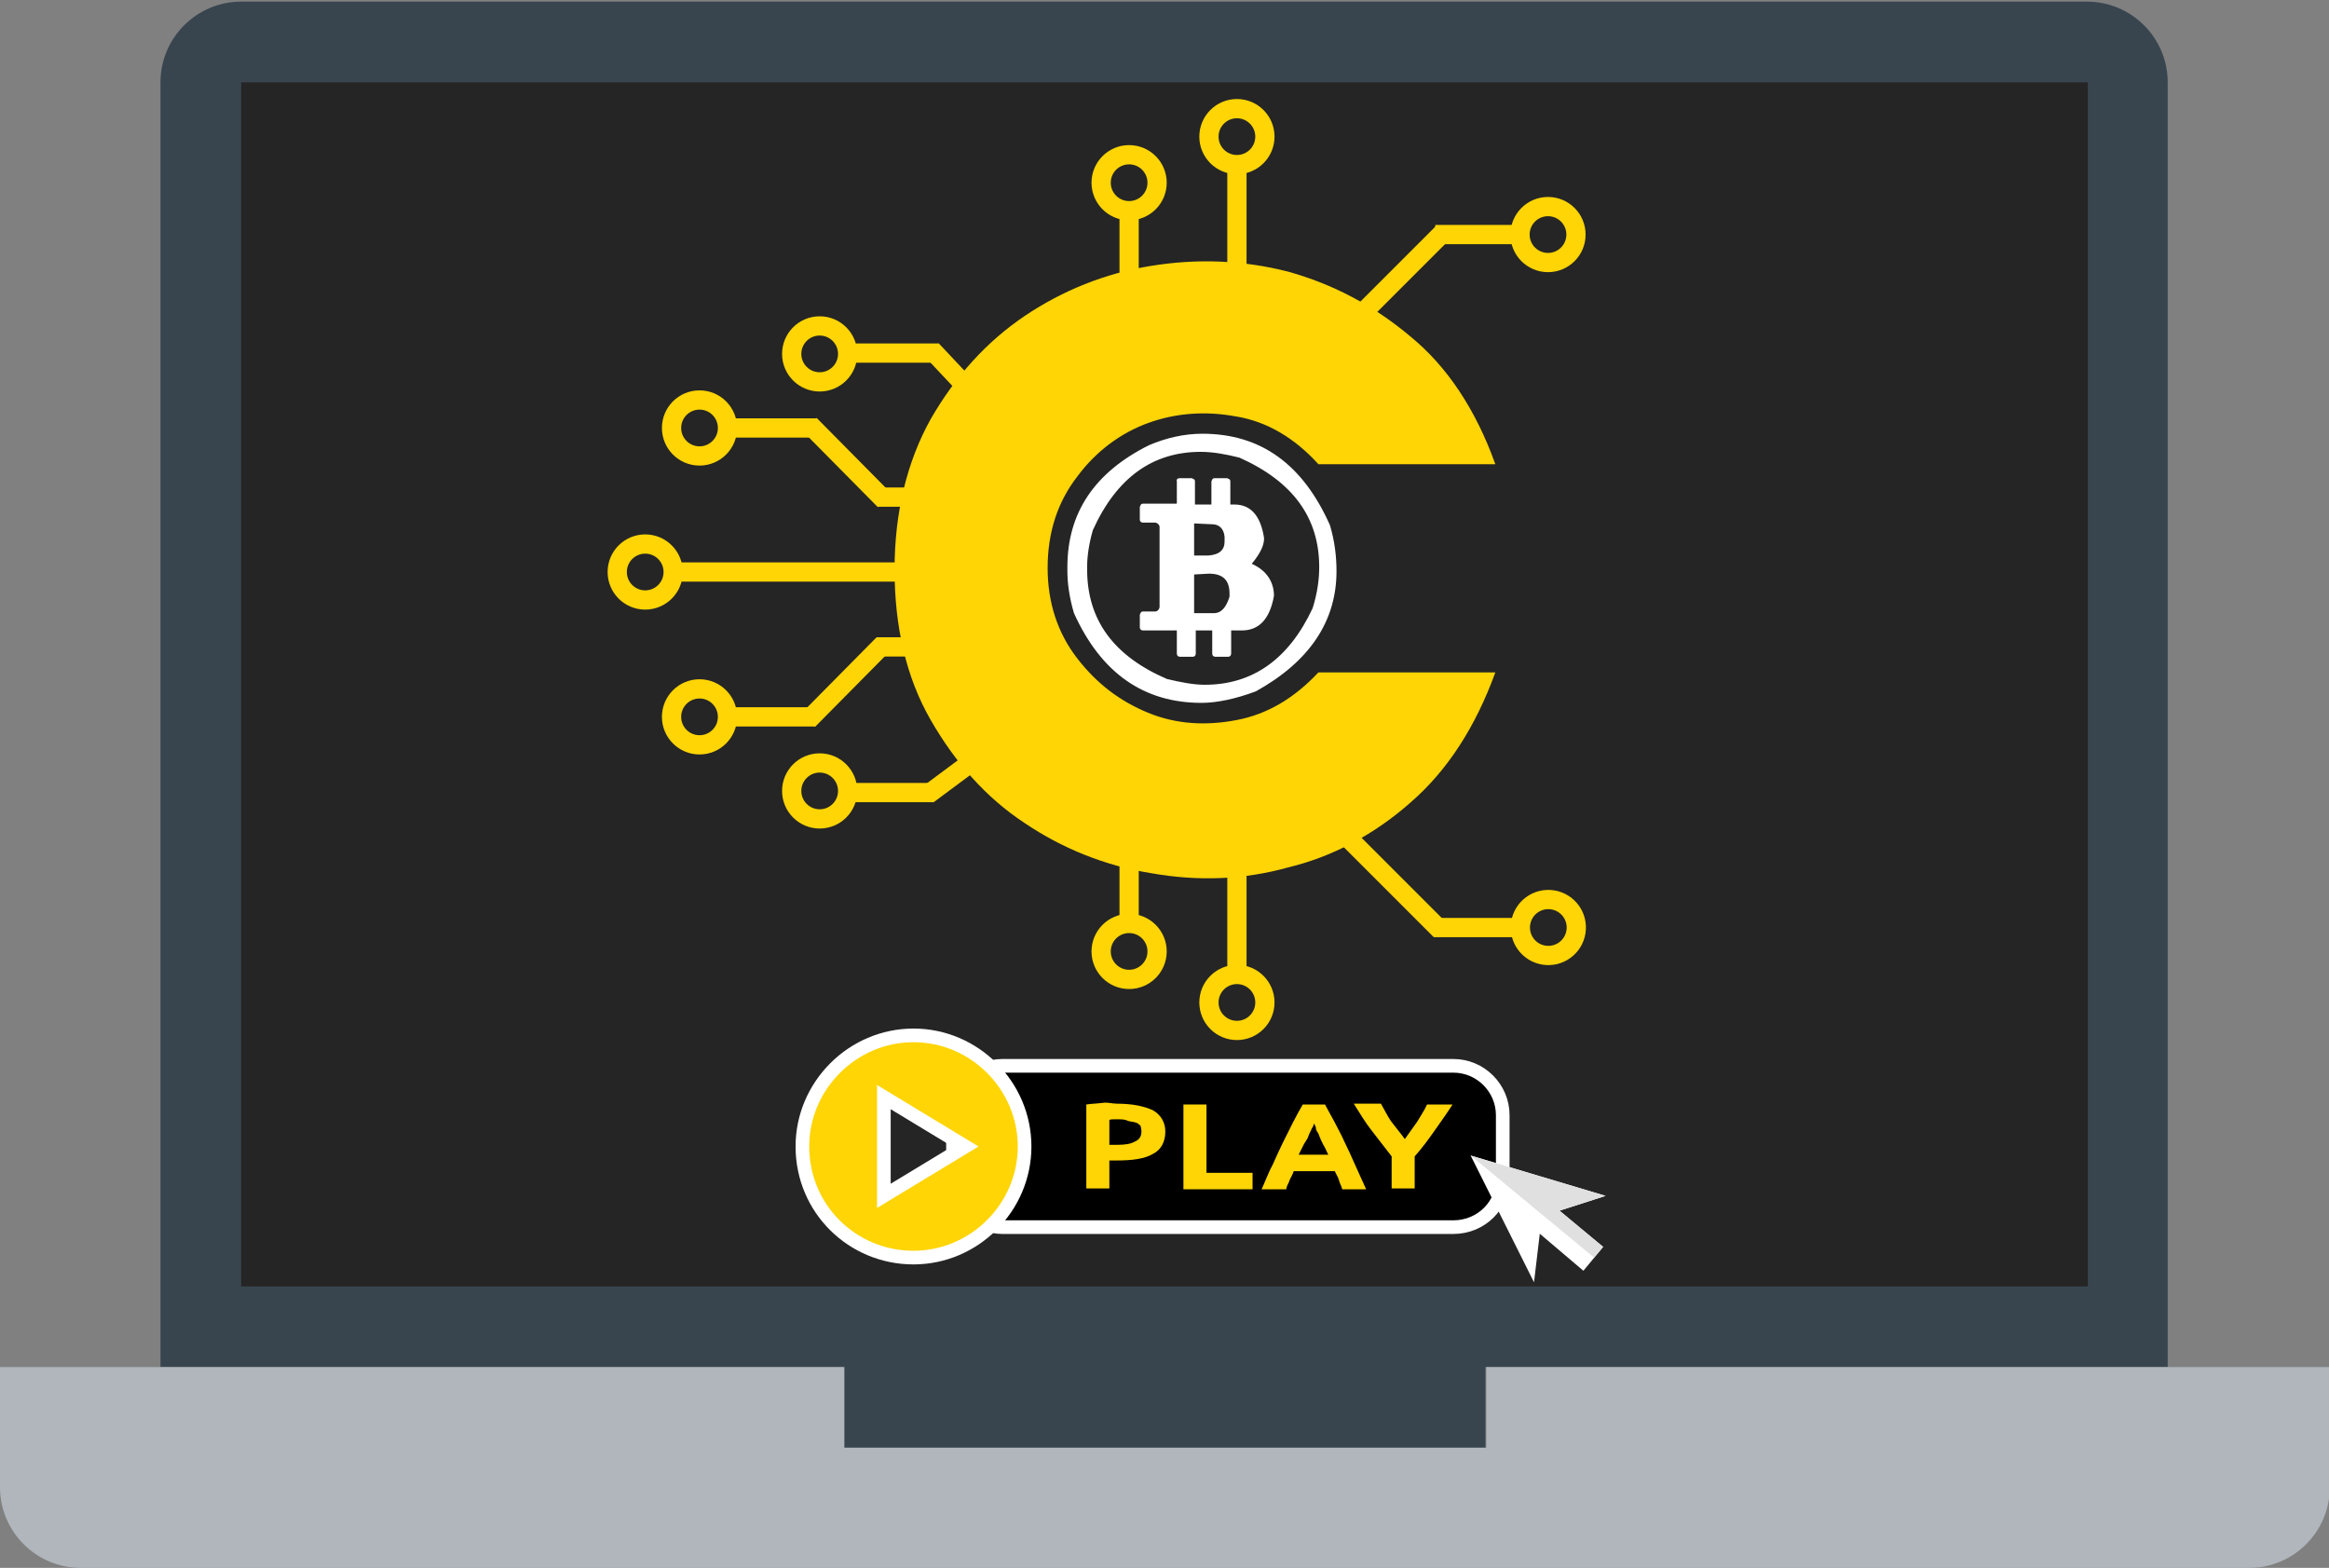 <?xml version="1.0" encoding="utf-8"?>
<!-- Generator: Adobe Illustrator 23.0.0, SVG Export Plug-In . SVG Version: 6.00 Build 0)  -->
<svg version="1.1" id="Layer_1" xmlns="http://www.w3.org/2000/svg" xmlns:xlink="http://www.w3.org/1999/xlink" x="0px" y="0px"
	 viewBox="0 0 283 190.5" style="enable-background:new 0 0 283 190.5;" xml:space="preserve">
<rect x="0" y="0" width="283" height="190.5" fill="#808080" stroke="none"/>
<style type="text/css">
	.st0{fill:#38454F;}
	.st1{fill:#B0B6BB;}
	.st2{fill:#252525;}
	.st3{fill:#FFFFFF;}
	.st4{fill:none;stroke:#FFD505;stroke-width:2.338;stroke-miterlimit:10;}
	.st5{fill:#FFD505;}
	.st6{stroke:#FFFFFF;stroke-width:1.658;stroke-miterlimit:10;}
	.st7{fill:#FFD505;stroke:#FFFFFF;stroke-width:1.658;stroke-miterlimit:10;}
	.st8{fill:#E0E0E0;}
</style>
<g>
	<path class="st0" d="M102.5,166.1v9.8h78v-9.8h82.9V10c0-5.4-4.4-9.8-9.8-9.8H29.3c-5.4,0-9.8,4.4-9.8,9.8v156.1H102.5L102.5,166.1
		z"/>
	<path class="st1" d="M180.6,166.1v9.8h-78v-9.8H0v14.6c0,5.4,4.4,9.8,9.8,9.8h263.5c5.4,0,9.8-4.4,9.8-9.8v-14.6H180.6z"/>
	<polygon class="st2" points="29.3,156.3 253.7,156.3 253.7,10 29.3,10 	"/>
	<g>
		<g>
			<path class="st3" d="M146.1,52.7c7.1,0,12.2,3.7,15.5,11.1c0.6,2,0.8,3.9,0.8,5.6c0,6.1-3.3,11-9.8,14.6
				c-2.4,0.9-4.7,1.4-6.6,1.4c-7,0-12.2-3.6-15.5-10.9c-0.6-2-0.8-3.8-0.8-5.1v-0.5c0-6.6,3.3-11.5,9.9-14.8
				C141.7,53.2,143.9,52.7,146.1,52.7z M132.1,68.8v0.4c0,6.1,3.2,10.5,9.7,13.3c1.7,0.4,3.2,0.7,4.6,0.7c5.8,0,10.2-3.1,13.1-9.3
				c0.6-1.9,0.8-3.6,0.8-5c0-6-3.2-10.4-9.7-13.3c-1.6-0.4-3.2-0.7-4.7-0.7c-5.8,0-10.2,3.1-13.1,9.5
				C132.3,66.1,132.1,67.7,132.1,68.8z M143.3,58.1h1.5c0.2,0.1,0.4,0.1,0.4,0.4v2.8h2v-2.8c0.1-0.2,0.1-0.4,0.4-0.4h1.5
				c0.2,0.1,0.4,0.1,0.4,0.4v2.8h0.5c2,0,3.2,1.4,3.6,4.1c0,0.9-0.5,1.9-1.5,3.1c1.8,0.8,2.7,2.2,2.7,3.9c-0.5,2.8-1.8,4.2-3.9,4.2
				h-1.3v2.8c0,0.2-0.1,0.4-0.4,0.4h-1.5c-0.2,0-0.4-0.1-0.4-0.4v-2.8h-2v2.8c0,0.2-0.1,0.4-0.4,0.4h-1.5c-0.2,0-0.4-0.1-0.4-0.4
				v-2.8h-4.1c-0.2,0-0.4-0.1-0.4-0.4v-1.5c0.1-0.2,0.1-0.4,0.4-0.4h1.5c0.1,0,0.4-0.1,0.5-0.5v-9.8c0-0.1-0.1-0.4-0.5-0.5h-1.5
				c-0.2,0-0.4-0.1-0.4-0.4v-1.5c0.1-0.2,0.1-0.4,0.4-0.4h4.1v-2.8C142.9,58.3,143.1,58.1,143.3,58.1z M145.1,63.6v3.9h1.7
				c1.4-0.1,2-0.7,2-1.7v-0.6c-0.1-1-0.7-1.5-1.5-1.5L145.1,63.6L145.1,63.6z M145.1,69.8v4.7h2.4c0.9,0,1.5-0.7,1.9-2v-0.4
				c0-1.6-0.8-2.4-2.5-2.4L145.1,69.8L145.1,69.8z"/>
		</g>
		<line class="st4" x1="82.7" y1="69.5" x2="122.2" y2="69.5"/>
		<line class="st4" x1="106.7" y1="60.4" x2="124.8" y2="60.4"/>
		<line class="st4" x1="106.5" y1="78.6" x2="124.6" y2="78.6"/>
		<line class="st4" x1="124.3" y1="54.3" x2="113.2" y2="42.5"/>
		<line class="st4" x1="124.9" y1="87.5" x2="112.8" y2="96.5"/>
		<circle class="st4" cx="78.4" cy="69.5" r="3.4"/>
		<line class="st4" x1="98.4" y1="51.6" x2="107.5" y2="60.8"/>
		<line class="st4" x1="107.3" y1="78.3" x2="98.2" y2="87.5"/>
		<line class="st4" x1="88.8" y1="52" x2="99.2" y2="52"/>
		<line class="st4" x1="88.4" y1="87.1" x2="99" y2="87.1"/>
		<circle class="st4" cx="85" cy="52" r="3.4"/>
		<circle class="st4" cx="85" cy="87.1" r="3.4"/>
		<line class="st4" x1="103.5" y1="42.9" x2="114" y2="42.9"/>
		<line class="st4" x1="103" y1="96.3" x2="113.5" y2="96.3"/>
		<circle class="st4" cx="99.6" cy="43" r="3.4"/>
		<circle class="st4" cx="99.6" cy="96.1" r="3.4"/>
		<line class="st4" x1="150.3" y1="117.6" x2="150.3" y2="98.1"/>
		<line class="st4" x1="137.2" y1="111.6" x2="137.2" y2="92"/>
		<line class="st4" x1="137.2" y1="45.9" x2="137.2" y2="26.4"/>
		<line class="st4" x1="150.3" y1="39.6" x2="150.3" y2="20"/>
		<circle class="st4" cx="137.2" cy="22.2" r="3.4"/>
		<circle class="st4" cx="150.3" cy="121.8" r="3.4"/>
		<circle class="st4" cx="137.2" cy="115.6" r="3.4"/>
		<line class="st4" x1="174.4" y1="28.5" x2="185.2" y2="28.5"/>
		<circle class="st4" cx="188.1" cy="28.5" r="3.4"/>
		<line class="st4" x1="165" y1="38.6" x2="175.4" y2="28.2"/>
		<line class="st4" x1="162.5" y1="100.5" x2="175" y2="113"/>
		<line class="st4" x1="174.2" y1="112.7" x2="185.2" y2="112.7"/>
		
			<ellipse transform="matrix(0.16 -0.987 0.987 0.16 46.808 280.317)" class="st4" cx="188.1" cy="112.7" rx="3.4" ry="3.4"/>
		<circle class="st4" cx="150.3" cy="16.6" r="3.4"/>
		<g>
			<g>
				<path class="st5" d="M181.7,56.4h-21.5c-2.9-3.2-6.3-5.2-10-5.8c-3.8-0.7-7.4-0.4-10.7,0.8c-3.3,1.2-6.3,3.4-8.6,6.5
					c-2.4,3.1-3.6,6.8-3.6,11.1c0,4.2,1.2,7.9,3.6,11c2.4,3.1,5.2,5.2,8.6,6.6s7,1.6,10.7,0.9c3.8-0.7,7.1-2.7,10-5.8h21.5
					c-2.4,6.6-5.8,11.9-10.3,15.8c-4.4,3.9-9.5,6.6-14.9,7.9c-5.4,1.5-10.9,1.7-16.6,0.7c-5.6-0.9-10.8-3-15.4-6.1
					c-4.7-3.1-8.4-7.3-11.4-12.5c-3-5.2-4.4-11.4-4.4-18.3s1.5-13.1,4.4-18.3c3-5.2,6.8-9.4,11.4-12.5c4.6-3.1,9.8-5.2,15.4-6.1
					c5.6-0.9,11.1-0.7,16.6,0.7c5.4,1.5,10.4,4.1,14.9,7.9C175.8,44.5,179.3,49.7,181.7,56.4z"/>
			</g>
		</g>
	</g>
	<path class="st6" d="M176.6,149.1h-54.8c-3.3,0-6-2.7-6-6v-7.6c0-3.3,2.7-6,6-6h54.8c3.3,0,6,2.7,6,6v7.6
		C182.7,146.4,180,149.1,176.6,149.1z"/>
	<g>
		<path class="st5" d="M135.7,134.1c1.9,0,3.3,0.3,4.4,0.8c1,0.6,1.5,1.5,1.5,2.6c0,1.2-0.5,2.2-1.5,2.7c-1,0.6-2.5,0.8-4.4,0.8
			h-0.9v3.4h-2.8v-10.2c0.6-0.1,1.2-0.1,2-0.2C134.6,133.9,135.1,134.1,135.7,134.1z M135.9,136c-0.2,0-0.4,0-0.6,0
			c-0.2,0-0.4,0-0.5,0.1v3h0.9c1,0,1.7-0.1,2.2-0.4c0.5-0.2,0.8-0.6,0.8-1.2c0-0.3-0.1-0.6-0.1-0.7c-0.1-0.1-0.4-0.4-0.6-0.4
			c-0.2-0.1-0.6-0.1-0.9-0.2C136.7,136,136.3,136,135.9,136z"/>
		<path class="st5" d="M152.2,142.5v2h-8.4v-10.3h2.8v8.3L152.2,142.5L152.2,142.5z"/>
		<path class="st5" d="M163.1,144.5c-0.1-0.4-0.3-0.7-0.4-1.1c-0.1-0.4-0.4-0.8-0.5-1.1h-5c-0.1,0.4-0.4,0.8-0.5,1.1
			c-0.1,0.4-0.4,0.7-0.4,1.1h-3c0.5-1.1,0.9-2.2,1.4-3.1c0.4-0.9,0.8-1.8,1.2-2.6c0.4-0.8,0.8-1.6,1.2-2.4c0.4-0.8,0.8-1.5,1.2-2.2
			h2.7c0.4,0.7,0.8,1.5,1.2,2.2c0.4,0.8,0.8,1.5,1.2,2.4c0.4,0.8,0.8,1.7,1.2,2.6c0.4,0.9,0.9,2,1.4,3.1H163.1z M159.7,136.5
			c-0.1,0.1-0.1,0.4-0.3,0.6c-0.1,0.3-0.3,0.6-0.4,0.9c-0.1,0.4-0.4,0.7-0.6,1.1c-0.2,0.4-0.4,0.8-0.6,1.2h3.6
			c-0.2-0.4-0.4-0.9-0.6-1.2c-0.2-0.4-0.4-0.8-0.5-1.1c-0.1-0.4-0.4-0.6-0.4-0.9C159.9,136.8,159.7,136.7,159.7,136.5z"/>
		<path class="st5" d="M170.7,138.4c0.5-0.7,1-1.4,1.5-2.1c0.4-0.7,0.9-1.4,1.2-2.1h3.1c-0.7,1.1-1.5,2.2-2.2,3.2
			c-0.7,1-1.5,2.1-2.4,3.1v3.9h-2.8v-3.9c-0.8-1-1.6-2.1-2.4-3.1c-0.8-1-1.5-2.2-2.2-3.3h3.3c0.4,0.7,0.8,1.5,1.2,2.1
			C169.6,137,170.2,137.7,170.7,138.4z"/>
	</g>
	<path class="st7" d="M111,152.8c7.4,0,13.5-6.1,13.5-13.5c0-7.4-6.1-13.5-13.5-13.5c-7.4,0-13.5,6.1-13.5,13.5
		C97.5,146.9,103.6,152.8,111,152.8z M107.4,133.3l9.9,6l-9.9,6V133.3L107.4,133.3z"/>
	<g>
		<polygon class="st3" points="195.1,145.3 178.7,140.4 186.4,155.8 187.1,149.9 192.4,154.4 194.8,151.5 189.5,147.1 		"/>
		<polygon class="st8" points="189.5,147.1 195.1,145.3 178.7,140.4 178.7,140.4 193.7,152.8 194.8,151.5 		"/>
	</g>
</g>
</svg>

